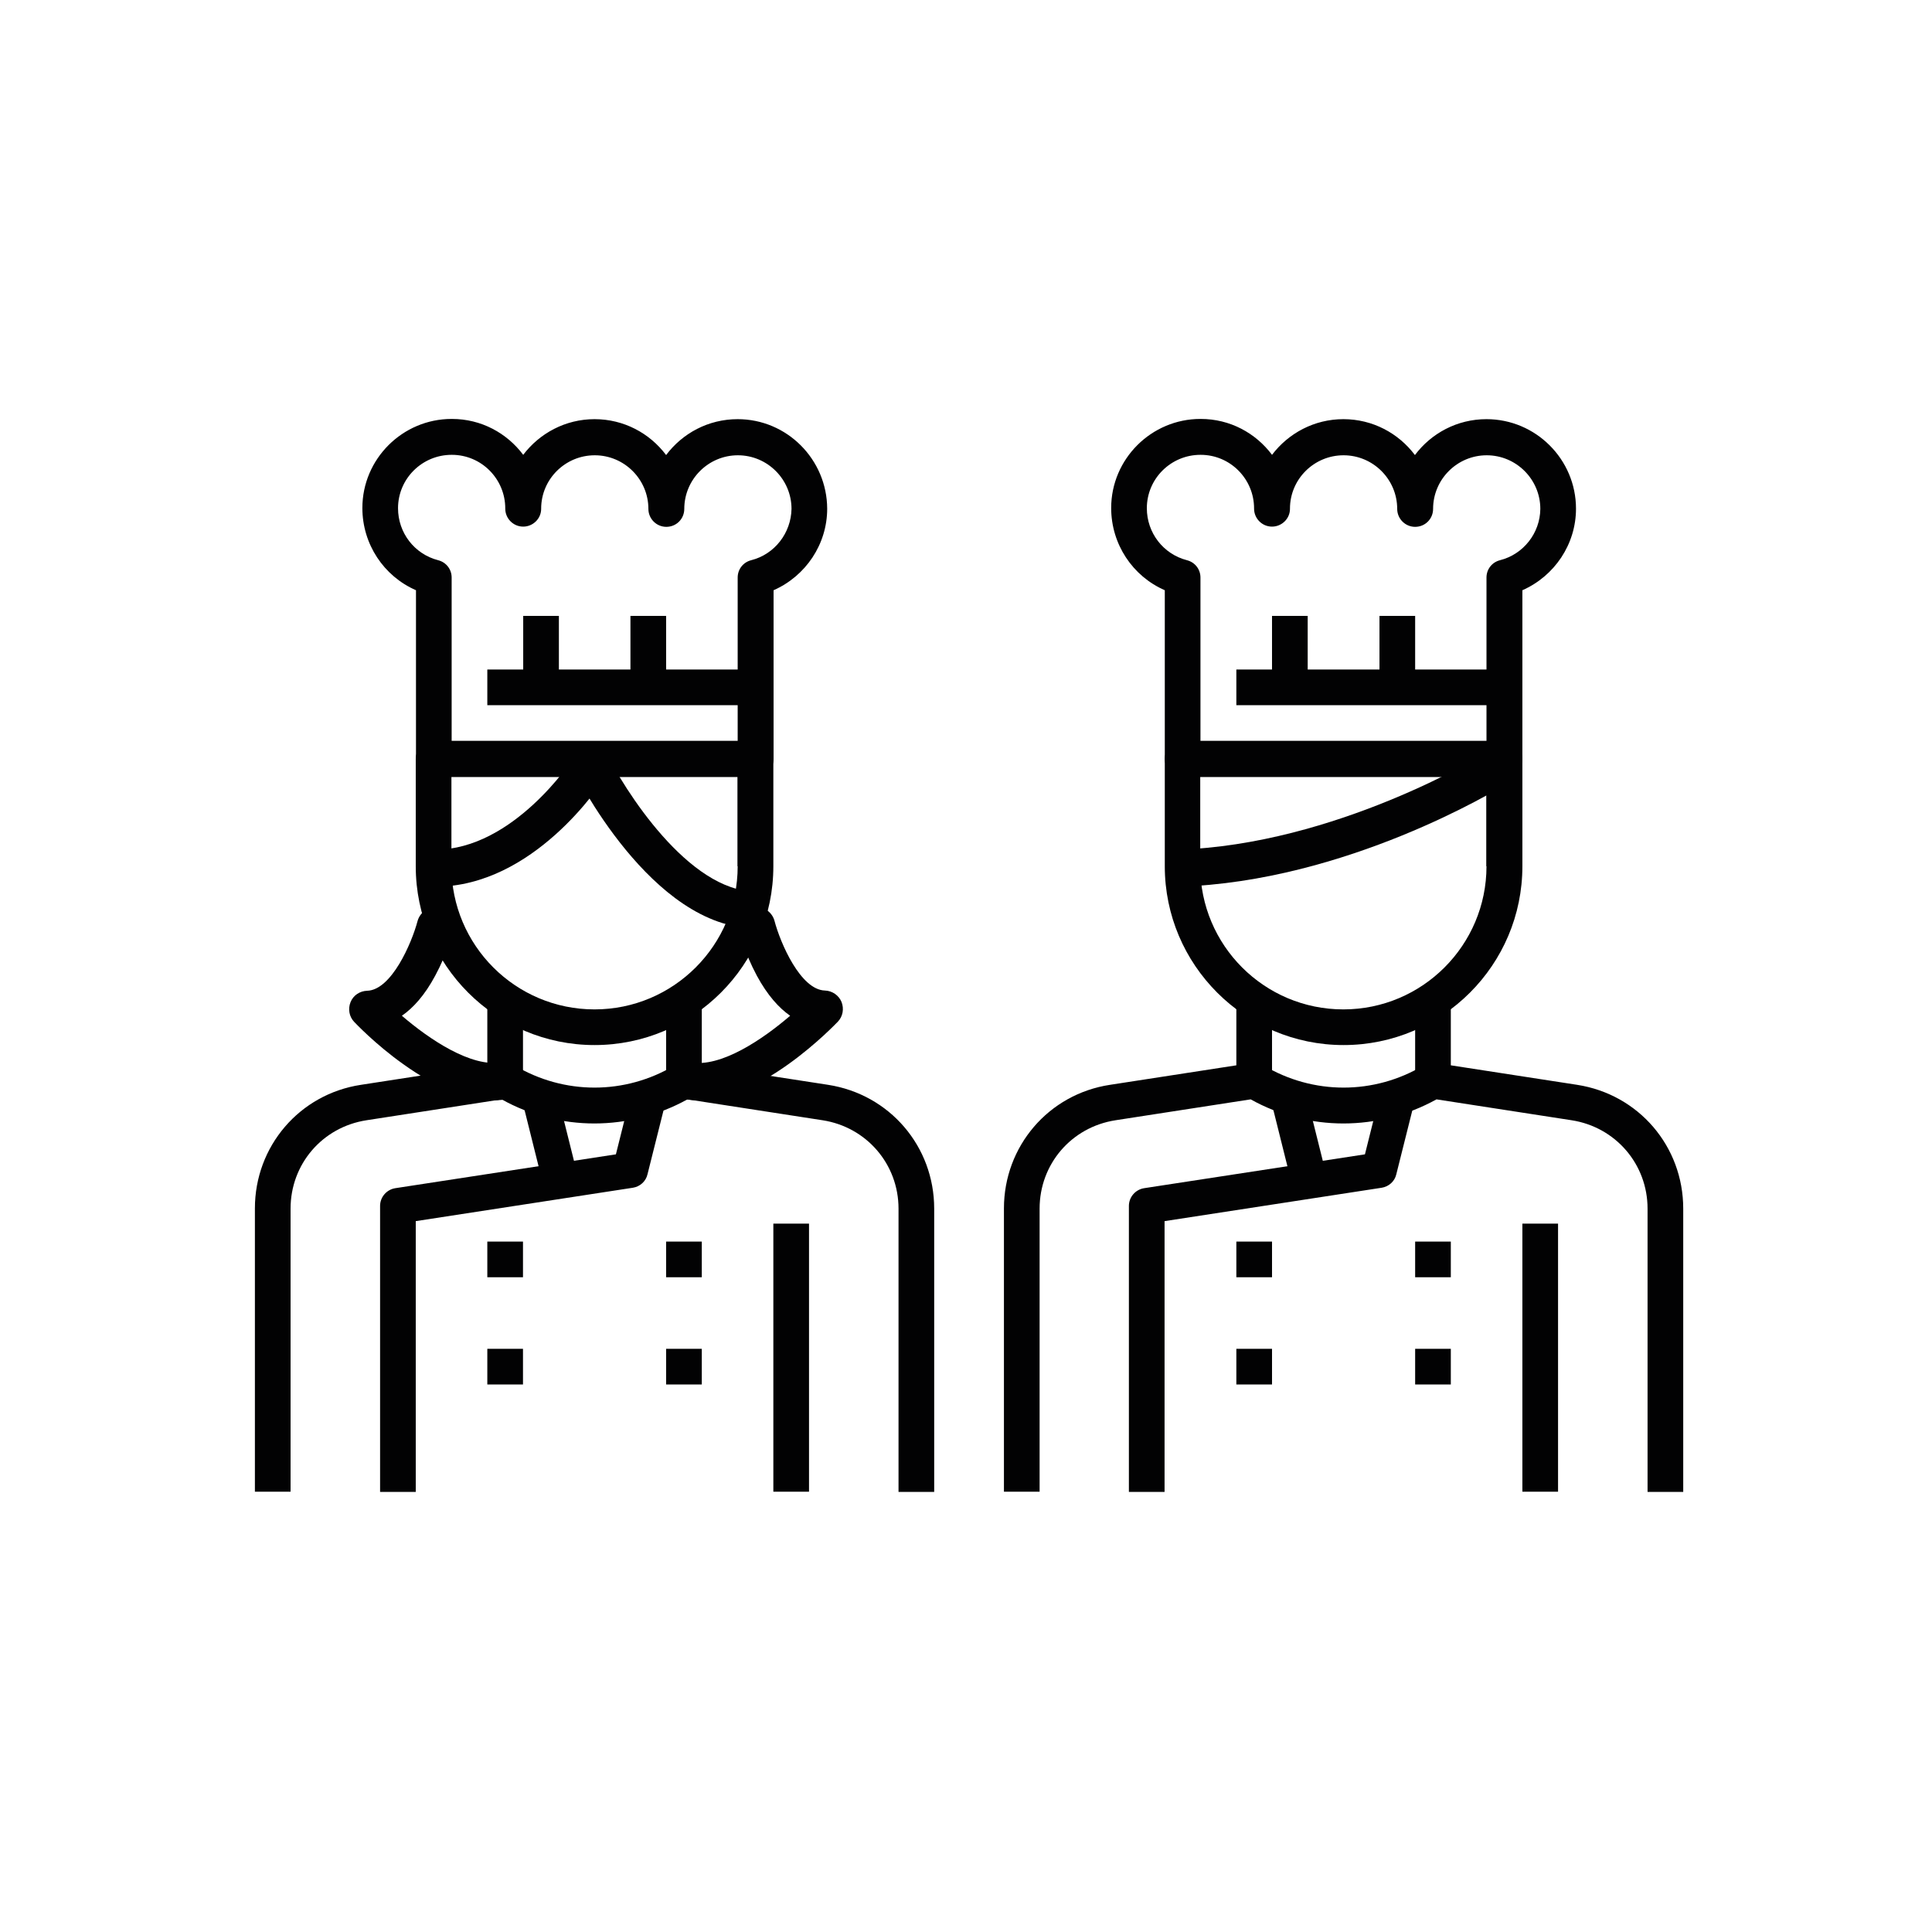 <svg enable-background="new 0 0 850.4 850.4" viewBox="0 0 850.4 850.4" xmlns="http://www.w3.org/2000/svg"><g fill="#020203"><path d="m364.5 477.5-62.2-9.6c-1.8-.3-3.7.1-5.3 1-21.8 13.1-48.8 13.1-70.6 0-1.6-1-3.4-1.3-5.3-1l-62.2 9.6c-27.1 4.1-46.7 27.1-46.7 54.4v124.7h15.7v-124.6c0-19.6 14-35.9 33.4-38.9l59.5-9.2c25.5 14.2 56.3 14.1 81.8 0l59.5 9.2c19.3 3 33.4 19.3 33.4 38.9v124.7h15.7v-124.7c0-27.4-19.6-50.3-46.7-54.5z"/><path d="m324.7 184.5c-12.9 0-24.3 6.2-31.5 15.8-7.2-9.6-18.6-15.8-31.5-15.8-12.8 0-24.2 6.2-31.4 15.7-7.2-9.6-18.5-15.8-31.4-15.8h-.1c-21.6 0-39.3 17.6-39.3 39.2 0 15.9 9.4 30 23.6 36.2v74.2c0 4.3 3.5 7.9 7.9 7.9h141.6c4.4 0 7.9-3.5 7.9-7.9v-74.2c14.1-6.2 23.6-20.2 23.6-35.9-.1-21.7-17.7-39.4-39.4-39.4zm5.9 62.1c-3.5.9-5.9 4-5.9 7.6v71.9h-125.9v-71.9c0-3.6-2.4-6.7-5.9-7.6-10.5-2.7-17.7-12.1-17.7-22.9 0-13 10.6-23.5 23.6-23.5h.1c13 0 23.5 10.6 23.5 23.6v.1c0 4.3 3.5 7.9 7.9 7.9 4.3 0 7.9-3.5 7.9-7.8v-.1c0-13 10.6-23.5 23.6-23.5s23.6 10.6 23.6 23.6c0 4.3 3.5 7.9 7.9 7.9s7.9-3.5 7.9-7.9c0-13 10.6-23.6 23.6-23.6s23.6 10.6 23.6 23.6c-.2 10.6-7.4 20-17.8 22.6z"/><path d="m332.5 326.2h-141.6c-4.3 0-7.9 3.5-7.9 7.9v47.2c0 43.4 35.3 78.7 78.7 78.7s78.7-35.3 78.7-78.7v-47.2c0-4.4-3.5-7.9-7.9-7.9zm-7.8 55.1c0 34.7-28.2 63-63 63s-63-28.2-63-63v-39.3h125.9v39.3z"/><path d="m214.5 436.3h15.7v39.3h-15.7z"/><path d="m293.2 436.3h15.7v39.3h-15.7z"/><path d="m277.7 481.7-6.6 26.4-97.1 14.9c-3.8.6-6.7 3.9-6.7 7.8v125.9h15.7v-119.2l95.6-14.7c3.1-.5 5.7-2.8 6.4-5.9l7.9-31.5z"/><path d="m214.5 593.7h15.7v15.7h-15.7z"/><path d="m214.5 546.5h15.7v15.7h-15.7z"/><path d="m293.2 593.7h15.7v15.7h-15.7z"/><path d="m293.2 546.5h15.7v15.7h-15.7z"/><path d="m340.4 538.6h15.7v118h-15.7z"/><path d="m214.5 294.7h118v15.7h-118z"/><path d="m277.5 271.1h15.7v31.5h-15.7z"/><path d="m230.3 271.1h15.7v31.5h-15.7z"/><path d="m234.1 483.1h15.7v32.4h-15.7z" transform="matrix(.97 -.242 .242 .97 -113.858 73.596)"/><path d="m694.2 477.5-62.2-9.6c-1.8-.3-3.7.1-5.3 1-21.8 13.1-48.8 13.1-70.6 0-1.6-1-3.4-1.3-5.3-1l-62.2 9.6c-27.1 4.1-46.7 27.1-46.7 54.4v124.7h15.7v-124.6c0-19.6 14-35.9 33.4-38.9l59.5-9.2c25.5 14.2 56.3 14.1 81.8 0l59.5 9.2c19.3 3 33.4 19.3 33.4 38.9v124.7h15.7v-124.7c0-27.4-19.6-50.3-46.7-54.5z"/><path d="m654.3 184.5c-12.9 0-24.3 6.2-31.5 15.8-7.2-9.6-18.6-15.8-31.5-15.8-12.8 0-24.2 6.2-31.4 15.7-7.2-9.6-18.5-15.8-31.4-15.8h-.1c-21.6 0-39.3 17.6-39.3 39.2 0 15.9 9.4 30 23.6 36.2v74.2c0 4.3 3.5 7.9 7.9 7.9h141.6c4.4 0 7.9-3.5 7.9-7.9v-74.2c14.1-6.2 23.6-20.2 23.6-35.9 0-21.7-17.7-39.4-39.4-39.4zm5.9 62.1c-3.5.9-5.9 4-5.9 7.6v71.9h-125.9v-71.9c0-3.6-2.4-6.7-5.9-7.6-10.5-2.7-17.7-12.1-17.7-22.9 0-13 10.6-23.5 23.6-23.5h.1c13 0 23.5 10.6 23.5 23.6v.1c0 4.3 3.5 7.9 7.9 7.9 4.3 0 7.9-3.5 7.9-7.8v-.1c0-13 10.6-23.5 23.6-23.5s23.6 10.6 23.6 23.6c0 4.3 3.5 7.9 7.9 7.9s7.9-3.5 7.9-7.9c0-13 10.6-23.6 23.6-23.6s23.6 10.6 23.6 23.6c-.1 10.6-7.4 20-17.8 22.6z"/><path d="m662.2 326.2h-141.6c-4.3 0-7.9 3.5-7.9 7.9v47.2c0 43.4 35.3 78.7 78.7 78.7s78.7-35.3 78.7-78.7v-47.2c0-4.4-3.5-7.9-7.9-7.9zm-7.9 55.1c0 34.7-28.2 63-63 63s-63-28.2-63-63v-39.3h125.9v39.3z"/><path d="m544.2 436.3h15.7v39.3h-15.7z"/><path d="m622.9 436.3h15.7v39.3h-15.7z"/><path d="m607.4 481.7-6.6 26.4-97.2 14.9c-3.8.6-6.7 3.9-6.7 7.8v125.9h15.7v-119.2l95.6-14.7c3.1-.5 5.7-2.8 6.4-5.9l7.9-31.5z"/><path d="m544.2 593.7h15.7v15.7h-15.7z"/><path d="m544.2 546.5h15.7v15.7h-15.7z"/><path d="m622.9 593.7h15.7v15.7h-15.7z"/><path d="m622.9 546.5h15.7v15.7h-15.7z"/><path d="m670.1 538.6h15.7v118h-15.7z"/><path d="m544.2 294.7h118v15.7h-118z"/><path d="m607.2 271.1h15.7v31.5h-15.7z"/><path d="m559.9 271.1h15.7v31.5h-15.7z"/><path d="m563.8 483.1h15.7v32.4h-15.7z" transform="matrix(.97 -.242 .242 .97 -104.017 153.544)"/><path d="m518.8 390.3-.5-16.3c69.6-2.1 134.6-41.9 135.3-42.3l8.6 13.9c-2.9 1.7-69.5 42.5-143.4 44.7z"/><path d="m191.6 390.3v-16.3c34.3 0 60.2-39.4 60.4-39.8l13.7 8.8c-1.2 2-30.8 47.3-74.1 47.3z"/><path d="m332.6 408.6c-45.8 0-79.6-68.3-81-71.2l14.7-7.1c8.4 17.3 36.8 62.1 66.3 62.1zm-73.7-74.8 7.3-3.6z"/><path d="m217.4 484.3c-11.7 0-25.1-5.3-39.9-15.9-12.4-8.8-21.2-18.2-21.6-18.6-2.2-2.3-2.8-5.7-1.6-8.7s4.1-4.9 7.3-5c10.7-.3 19.6-20.9 22.2-30.7 1.2-4.3 5.6-6.9 10-5.8 4.3 1.2 6.9 5.6 5.8 9.9-.1.4-2.7 10.1-8 19.9-4.7 8.8-9.8 14.3-14.7 17.7 12 10.3 30.5 22.9 44.1 20.5 4.4-.8 8.7 2.1 9.5 6.6.8 4.4-2.1 8.7-6.6 9.5-2.1.4-4.3.6-6.5.6z"/><path d="m307.3 484.3c-2.2 0-4.4-.2-6.5-.6-4.4-.8-7.4-5-6.6-9.5.8-4.4 5-7.4 9.5-6.6 13.6 2.5 32.1-10.2 44.1-20.5-4.9-3.4-10-9-14.7-17.7-5.3-9.9-7.9-19.5-8-19.9-1.1-4.4 1.5-8.8 5.8-10 4.3-1.1 8.8 1.4 10 5.8 2.6 9.9 11.5 30.4 22.2 30.7 3.2.1 6.1 2.1 7.3 5 1.2 3 .6 6.4-1.6 8.7-.4.4-9.2 9.7-21.6 18.6-14.8 10.6-28.2 16-39.9 16z"/></g></svg>